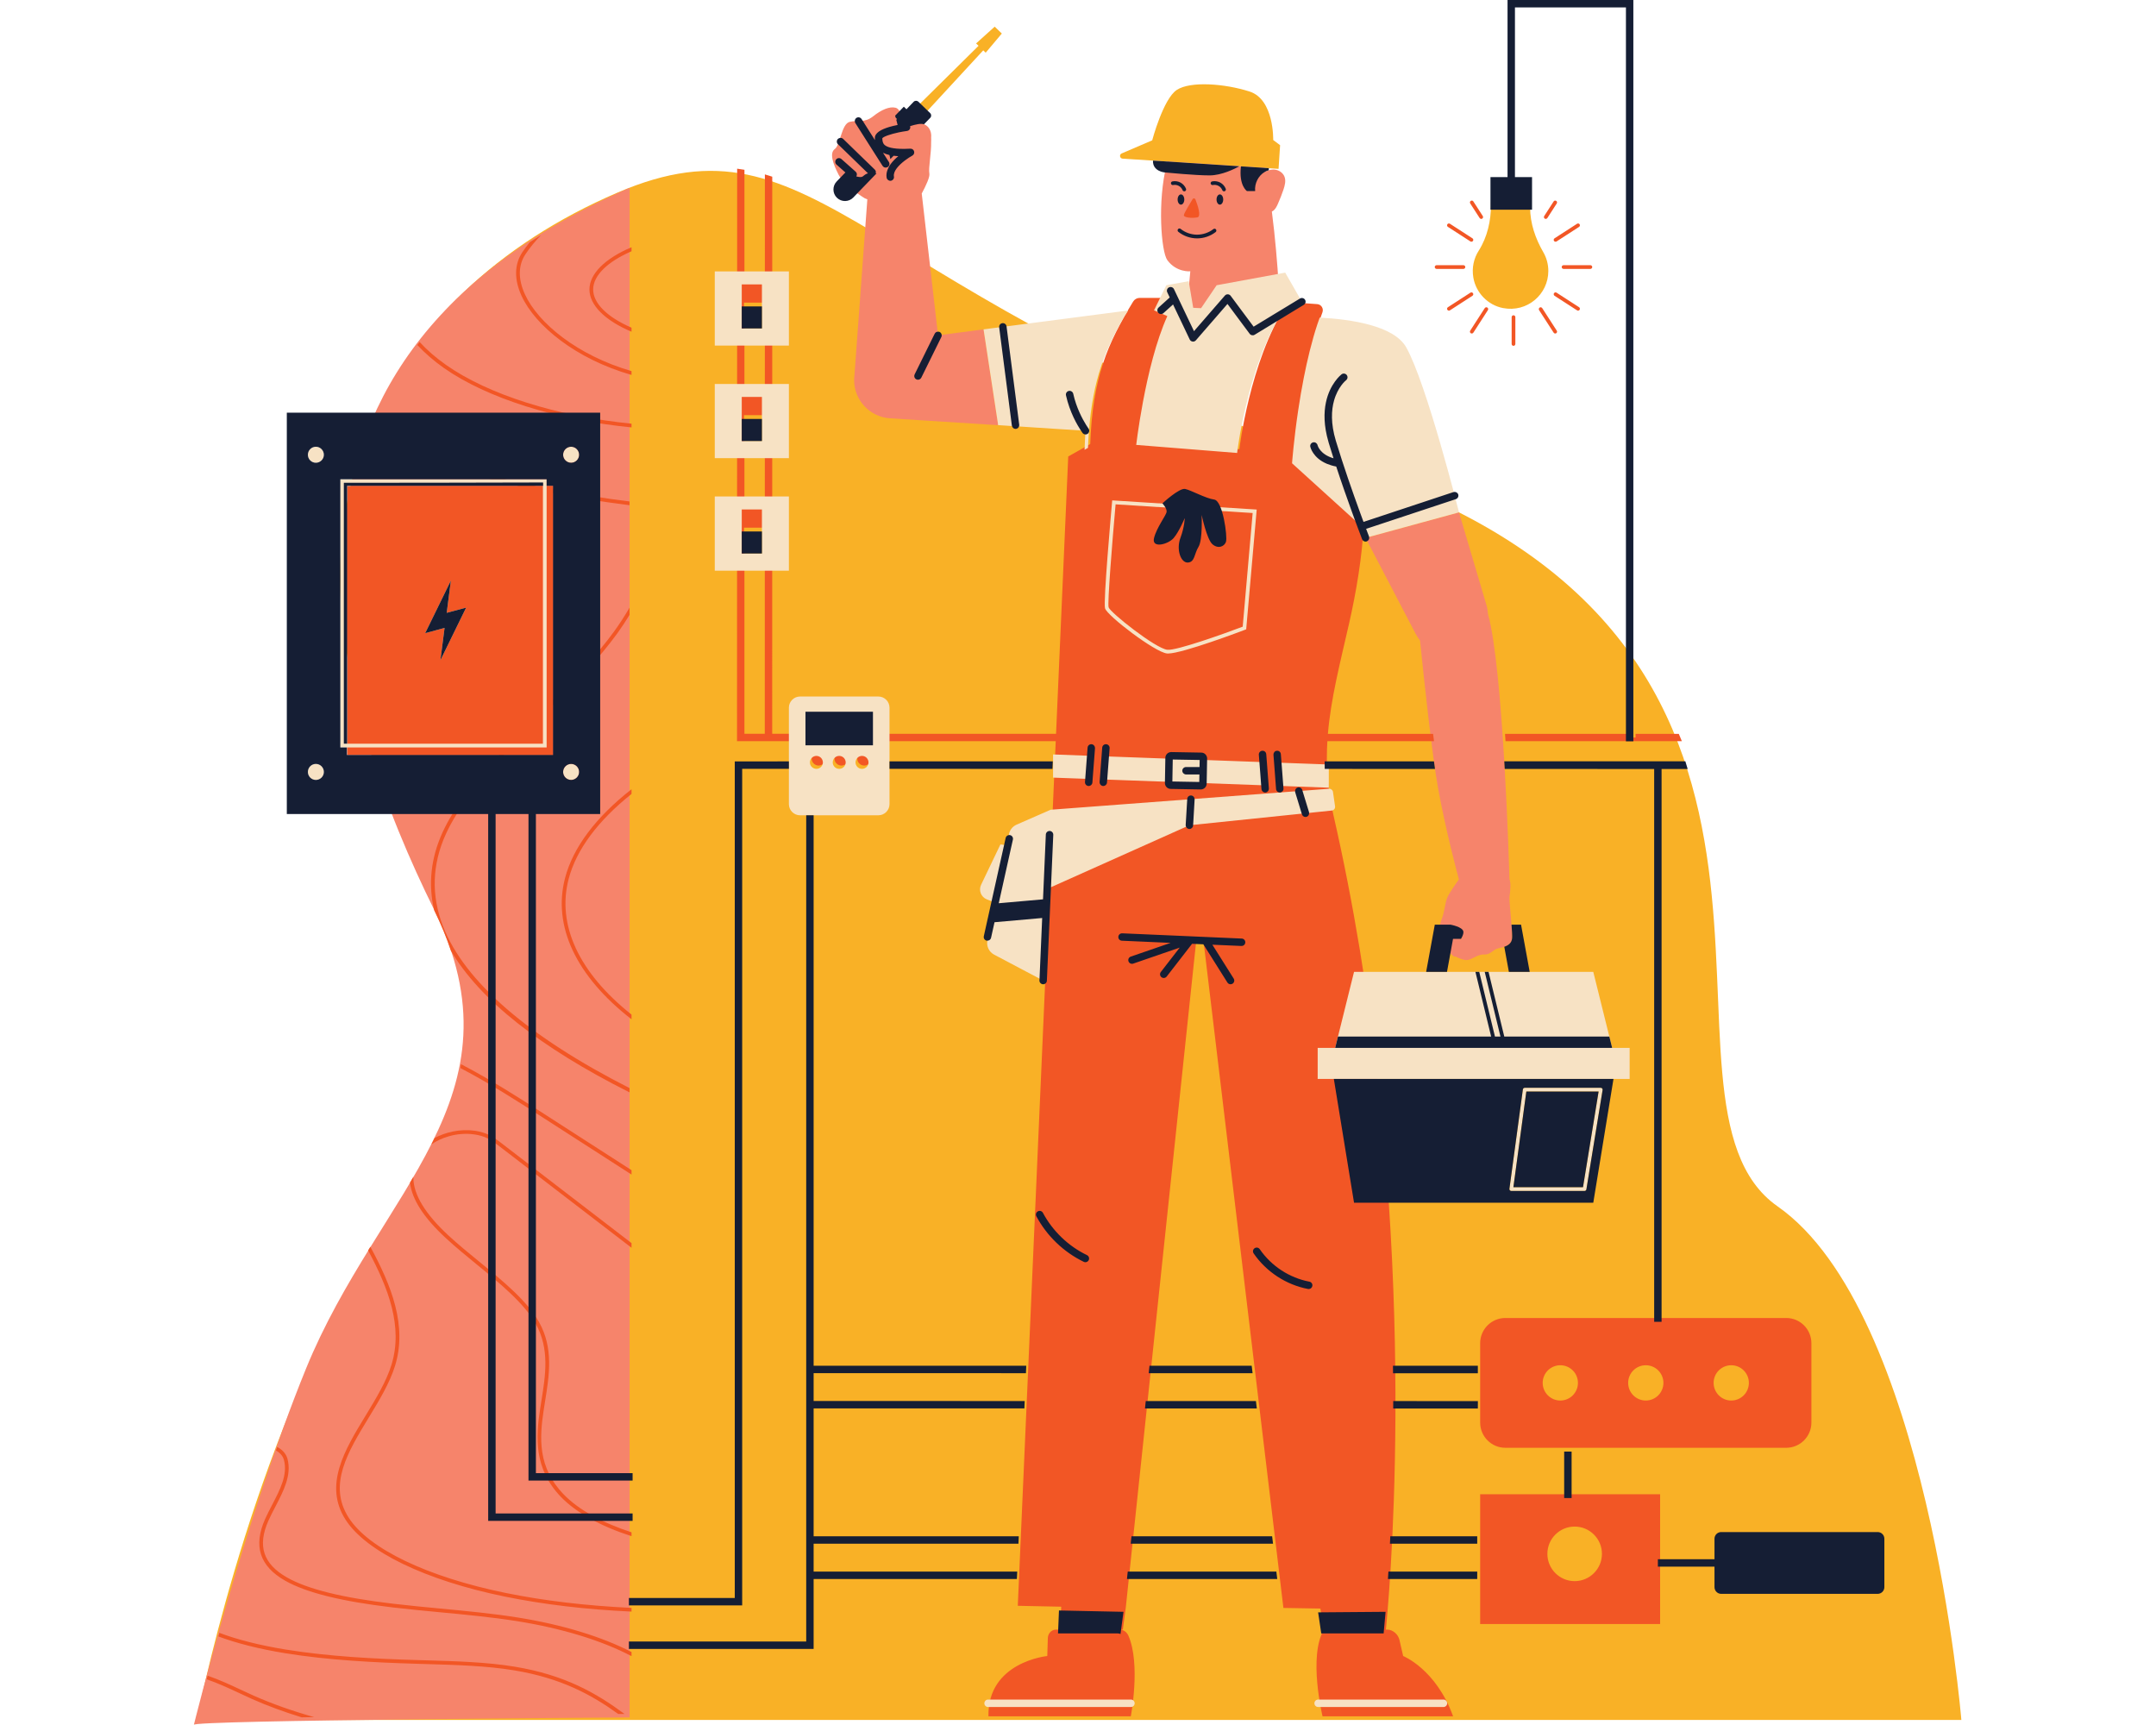 <?xml version="1.0" encoding="UTF-8"?>
<svg xmlns="http://www.w3.org/2000/svg" xmlns:xlink="http://www.w3.org/1999/xlink" width="500" zoomAndPan="magnify" viewBox="0 0 375 300" height="400" preserveAspectRatio="xMidYMid meet" version="1.0">
  <defs>
    <clipPath id="138f6a7206">
      <path d="M 34 4.309 L 341.141 4.309 L 341.141 299.137 L 34 299.137 Z M 34 4.309 " clip-rule="nonzero"></path>
    </clipPath>
    <clipPath id="d047c7eb51">
      <path d="M 33.711 18.465 L 263.184 18.465 L 263.184 299.977 L 33.711 299.977 Z M 33.711 18.465 " clip-rule="nonzero"></path>
    </clipPath>
  </defs>
  <g clip-path="url(#138f6a7206)">
    <path fill="#f9b126" d="M 195.254 27.59 L 202.965 28.094 L 219.82 29.199 L 222.383 29.367 L 222.652 25.25 L 221.453 24.348 C 221.453 24.348 221.641 17.297 217.344 15.918 C 213.051 14.539 207.047 14.078 204.684 15.637 C 202.32 17.195 200.406 24.406 200.406 24.406 L 195.098 26.684 C 194.641 26.879 194.758 27.555 195.254 27.59 Z M 160.859 19.766 L 171.02 8.754 L 171.445 9.164 L 174.25 5.832 L 173.012 4.637 L 169.777 7.551 L 170.203 7.965 L 159.547 18.5 Z M 261.414 53.574 C 265.625 54.395 269.305 51.191 269.305 47.129 C 269.305 45.941 268.988 44.82 268.43 43.859 C 267.051 41.469 266.137 38.84 266.137 36.078 L 266.137 35.16 L 259.336 35.16 L 259.336 35.559 C 259.336 38.387 258.707 41.23 257.188 43.613 C 256.355 44.922 255.969 46.547 256.262 48.27 C 256.703 50.906 258.789 53.066 261.414 53.574 Z M 61.711 221.898 C 80.855 188.234 91.805 187.41 68.777 139.383 C 45.754 91.355 66.105 51.23 107.352 33.516 C 142.508 18.418 148.438 51.098 237.77 82.344 C 327.105 113.586 283.039 191.52 309.18 209.801 C 335.32 228.082 341.145 299.121 341.145 299.121 L 34.246 299.121 C 34.246 299.121 42.562 255.566 61.711 221.898 " fill-opacity="1" fill-rule="nonzero"></path>
  </g>
  <g clip-path="url(#d047c7eb51)">
    <path fill="#f6846b" d="M 254.316 162.91 C 254.191 162.91 254.113 162.914 254.113 162.914 C 254.113 162.914 254.07 163.141 253.996 163.477 C 254.121 163.285 254.227 163.098 254.316 162.91 Z M 263.008 163.141 C 262.914 164.418 261.652 164.707 260.637 164.918 C 259.617 165.129 259.312 166.059 258.129 166.004 C 256.945 165.941 255.984 166.973 255.074 166.973 C 254.516 166.973 253.68 166.613 253.109 166.332 C 253.078 166.359 253.051 166.379 253.023 166.379 C 252.91 166.379 252.715 166.23 252.488 166.004 L 252.484 166 C 251.891 165.402 251.035 164.238 250.605 163.645 C 250.012 162.82 250.375 160.812 250.785 159.766 C 251.199 158.719 251.336 157.254 251.652 156.301 C 251.953 155.395 253.574 153.191 253.754 152.945 C 253.551 152.199 251.531 144.754 250.148 137.184 C 249.117 131.535 247.719 118.523 246.988 111.387 C 246.707 111.043 246.457 110.664 246.242 110.254 L 237.516 93.543 L 253.77 89.105 L 258.555 105.266 C 258.703 105.773 258.785 106.285 258.812 106.793 C 258.816 106.812 258.824 106.828 258.828 106.848 C 261.484 116.441 262.492 150.891 262.547 152.918 C 262.551 152.922 262.551 152.922 262.551 152.922 C 262.773 153.367 262.758 154.582 262.551 155.98 C 262.551 155.98 262.551 155.98 262.551 155.984 C 262.457 156.699 263.098 161.863 263.008 163.141 Z M 221.918 29.531 C 221.297 29.406 220.641 29.551 220.082 29.852 C 220.035 29.633 219.992 29.414 219.941 29.199 L 203.09 28.094 C 203.031 28.281 202.965 28.461 202.914 28.652 C 201.297 34.988 201.961 43.789 203.047 45.258 C 204.645 47.414 207.035 47.184 207.035 47.184 L 206.285 55.207 L 222.699 55.207 C 222.699 55.207 222.387 45.781 221.219 36.797 C 221.324 36.742 221.422 36.684 221.516 36.609 C 221.867 36.309 222.078 35.879 222.266 35.457 C 222.629 34.645 222.953 33.816 223.238 32.969 C 223.48 32.246 223.691 31.438 223.414 30.727 C 223.172 30.105 222.57 29.66 221.918 29.531 Z M 163.156 58.316 L 160.32 33.656 C 161.102 32.203 161.758 30.75 161.648 30.184 C 161.461 29.25 161.992 26.73 161.953 24.691 C 161.969 24.418 161.973 24.145 161.957 23.871 C 161.957 23.871 162.168 22.359 160.871 21.676 C 160.836 21.66 160.797 21.652 160.762 21.637 C 159.895 21.008 158.859 21.309 158.004 21.285 C 156.863 21.258 156.84 19.012 155.777 18.738 C 154.715 18.465 153.293 19.09 151.836 20.25 C 150.379 21.406 149.273 20.844 147.809 21.188 C 146.344 21.531 146.176 25.203 145.207 25.91 C 144.234 26.609 144.867 28.441 145.863 30.387 C 146.863 32.34 150.43 34.5 150.43 34.5 L 150.859 34.664 L 148.621 65.207 C 148.586 65.496 148.559 65.789 148.559 66.086 C 148.559 69.609 151.293 72.523 154.809 72.75 L 173.613 73.945 L 171.074 57.281 Z M 109.504 32.672 L 109.504 298.688 C 109.504 298.688 32.895 299.148 33.719 299.977 C 33.719 299.977 42.523 264.238 53.227 238.02 C 65.879 207.031 91.617 190.883 75.477 158.148 C 59.336 125.414 37.957 63.66 109.504 32.672 " fill-opacity="1" fill-rule="nonzero"></path>
  </g>
  <path fill="#f25625" d="M 96.242 84.523 L 93.25 84.523 C 82.125 82.203 72.094 79.059 63.988 75.316 C 63.91 75.52 63.828 75.719 63.75 75.918 C 71.18 79.344 80.211 82.27 90.207 84.523 L 60.383 84.523 L 60.383 131.332 L 86.805 131.332 C 82.672 135.762 79.031 140.258 76.973 144.762 C 74.934 149.234 74.449 153.781 75.52 158.316 C 76.711 160.746 77.668 163.082 78.422 165.34 C 83.453 173.871 93.867 182.125 109.5 189.98 L 109.5 189.234 C 91.918 180.309 80.785 170.695 77.055 161.094 C 74.973 155.734 75.145 150.332 77.559 145.031 C 79.648 140.457 83.426 135.863 87.684 131.332 L 96.242 131.332 L 96.242 122.633 C 100.312 118.535 104.34 114.34 107.359 110.164 C 108.137 109.09 108.844 108.012 109.5 106.93 L 109.5 105.668 C 108.707 107.043 107.824 108.418 106.836 109.785 C 103.957 113.77 100.137 117.785 96.242 121.715 L 96.242 85.773 C 100.531 86.598 104.965 87.297 109.5 87.863 L 109.5 87.211 C 104.961 86.645 100.531 85.941 96.242 85.117 Z M 244.055 288.004 L 243.41 285.203 C 243.184 284.211 242.234 283.41 241.293 283.41 L 241.051 283.41 C 241.051 283.41 241.18 282.199 241.363 279.949 C 242.594 265.109 246.316 204.617 231.91 141.668 C 230.855 137.07 230.621 132.871 230.883 128.742 C 230.879 128.797 230.875 128.852 230.871 128.902 L 249.422 128.902 C 249.367 128.484 249.316 128.059 249.262 127.629 L 230.965 127.629 C 231.484 121.504 233.043 115.477 234.637 108.492 C 235.879 103.027 236.941 96.859 237.223 90.895 L 225.121 79.91 C 225.121 79.91 226.219 64.664 230.012 54.328 C 230.262 53.645 229.809 52.941 229.098 52.891 L 224.73 52.578 C 224.32 52.547 223.914 52.746 223.68 53.102 C 217.34 62.938 215.566 78.121 215.566 78.121 L 198.016 76.719 C 198.016 76.719 199.715 61.984 203.691 53.75 C 204.137 52.832 203.527 51.809 202.527 51.809 L 198.215 51.809 C 197.762 51.809 197.328 52.055 197.09 52.449 C 192.617 59.777 190.059 65.629 189.625 77.23 L 185.801 79.391 L 183.684 127.621 L 152.223 127.617 L 152.223 128.902 L 183.629 128.902 L 183.648 128.426 L 177.027 279.27 L 184.582 279.426 L 184.418 283.406 L 183.695 283.406 C 182.91 283.406 182.281 284.051 182.254 284.871 L 182.156 288.004 C 182.156 288.004 171.738 289.012 171.922 298.492 L 196.684 298.492 C 196.684 298.492 198.434 289.426 196.266 284.461 C 195.988 283.824 195.395 283.41 194.734 283.41 L 195.297 283.41 L 195.801 279.656 L 208.082 163.422 C 208.812 163.418 208.57 163.422 209.301 163.414 L 223.227 279.641 L 229.656 279.75 L 230.266 283.41 L 230.281 283.41 C 227.504 288.004 230.035 298.492 230.035 298.492 L 252.742 298.492 C 249.77 290.27 244.055 288.004 244.055 288.004 Z M 208.254 37.805 C 209.004 37.668 208.297 35.629 207.918 34.672 C 207.836 34.461 207.551 34.441 207.434 34.633 C 206.938 35.434 205.965 37.055 205.914 37.395 C 205.844 37.848 207.266 37.984 208.254 37.805 Z M 292.531 128.902 C 292.531 128.902 292.258 128.234 292 127.633 L 284.484 127.633 L 284.484 128.258 L 283.191 128.258 L 283.191 127.633 L 261.773 127.633 C 261.801 128.055 261.832 128.48 261.859 128.902 Z M 80.203 185.082 C 80.16 185.301 80.113 185.52 80.066 185.738 C 85.293 188.484 89.887 191.434 94.34 194.301 L 109.844 204.273 L 109.844 203.508 L 94.691 193.758 C 90.18 190.855 85.52 187.863 80.203 185.082 Z M 82.574 196.648 C 79.996 196.289 77.422 196.926 75.586 197.922 C 75.402 198.293 75.211 198.664 75.023 199.035 C 76.539 197.957 79.32 196.852 82.488 197.289 C 84.387 197.551 85.457 198.277 86.477 199.059 L 109.844 217.004 L 109.844 216.191 L 86.871 198.547 C 85.824 197.742 84.629 196.934 82.574 196.648 Z M 94.57 245.203 C 94.648 244.703 94.727 244.199 94.809 243.695 C 95.539 239.152 96.297 234.453 93.75 229.918 C 91.676 226.223 87.445 222.762 83.355 219.422 C 81.531 217.93 79.645 216.387 77.984 214.848 C 73.98 211.148 71.934 207.785 71.895 204.855 C 71.895 204.793 71.902 204.727 71.906 204.66 C 71.707 204.992 71.508 205.332 71.309 205.668 C 71.656 208.602 73.699 211.766 77.547 215.324 C 79.223 216.875 81.113 218.422 82.945 219.922 C 86.992 223.227 91.168 226.645 93.188 230.238 C 95.621 234.574 94.883 239.16 94.172 243.594 C 94.09 244.098 94.012 244.602 93.934 245.109 C 93.203 249.895 92.828 255.414 97.57 260.336 C 100.27 263.133 104.605 265.48 109.844 267.16 L 109.844 266.488 C 104.801 264.852 100.629 262.578 98.035 259.887 C 93.496 255.18 93.836 250.051 94.57 245.203 Z M 102.523 50.328 C 102.516 53.055 105.215 55.734 109.844 57.691 L 109.844 56.992 C 105.621 55.156 103.164 52.742 103.172 50.332 C 103.18 47.93 105.633 45.527 109.844 43.699 L 109.844 42.996 C 105.234 44.949 102.535 47.617 102.523 50.328 Z M 91.301 51.184 C 90.09 48.539 90.121 46.133 91.387 44.227 C 92.137 43.094 93.055 41.98 94.098 40.887 C 93.441 41.293 92.785 41.707 92.152 42.121 C 91.688 42.699 91.242 43.281 90.852 43.867 C 89.453 45.973 89.406 48.594 90.715 51.453 C 93.086 56.625 100.129 62.43 109.844 65.207 L 109.844 64.539 C 100.414 61.805 93.594 56.188 91.301 51.184 Z M 72.988 59.48 C 72.852 59.652 72.719 59.828 72.59 60.004 C 73.906 61.418 75.449 62.762 77.234 64.016 C 84.691 69.238 96.777 73.047 109.844 74.332 L 109.844 73.684 C 96.906 72.402 84.961 68.641 77.609 63.484 C 75.824 62.234 74.289 60.898 72.988 59.48 Z M 98.289 152.672 C 96.082 161.051 100.188 169.773 109.844 177.27 L 109.844 176.449 C 100.688 169.191 96.809 160.832 98.914 152.836 C 100.25 147.75 104.02 142.715 109.844 138.078 L 109.844 137.262 C 103.68 142.078 99.691 147.34 98.289 152.672 Z M 74.121 288.754 L 72.25 288.699 C 65.332 288.488 57.246 288.105 49.688 286.875 C 45.184 286.145 41.27 285.152 38.156 283.973 C 38.098 284.184 38.039 284.391 37.984 284.598 C 41.137 285.781 45.07 286.781 49.582 287.512 C 57.18 288.75 65.293 289.133 72.23 289.344 L 74.102 289.402 C 79.266 289.547 84.602 289.703 89.387 290.488 C 97.605 291.84 102.902 294.746 107.531 298.082 C 107.949 298.082 108.312 298.078 108.621 298.078 C 103.754 294.477 98.27 291.297 89.492 289.852 C 84.664 289.059 79.305 288.902 74.121 288.754 Z M 41.824 293.84 C 40.039 293.004 38.207 292.152 36.117 291.422 C 36.059 291.633 36.004 291.844 35.949 292.047 C 37.996 292.766 39.797 293.602 41.555 294.422 C 42.328 294.785 43.102 295.148 43.891 295.5 C 46.512 296.66 49.395 297.723 52.48 298.668 C 53.191 298.656 53.91 298.645 54.641 298.633 C 50.82 297.551 47.301 296.305 44.152 294.91 C 43.367 294.559 42.598 294.199 41.824 293.84 Z M 76.598 279.75 C 73.883 279.492 71.074 279.227 68.359 278.906 C 59.527 277.867 53.496 276.375 49.926 274.344 C 45.77 271.984 44.742 268.848 46.688 264.461 C 47.055 263.645 47.488 262.805 47.914 261.996 C 49.309 259.312 50.754 256.535 50.004 253.719 C 49.875 253.23 49.465 252.289 48.215 251.641 C 48.145 251.848 48.07 252.051 48 252.258 C 48.961 252.789 49.281 253.504 49.383 253.887 C 50.066 256.457 48.742 259.004 47.34 261.699 C 46.914 262.52 46.473 263.363 46.102 264.199 C 44.023 268.883 45.168 272.387 49.605 274.906 C 53.254 276.98 59.363 278.5 68.285 279.551 C 71.008 279.871 73.82 280.133 76.535 280.395 C 80.973 280.812 85.559 281.246 89.848 281.926 C 97.824 283.191 104.766 285.348 109.844 288.027 L 109.844 287.309 C 104.715 284.66 97.824 282.535 89.949 281.289 C 85.641 280.605 81.043 280.172 76.598 279.75 Z M 60.641 263.93 C 57.008 258.246 60.477 252.551 64.148 246.516 C 65.938 243.578 67.785 240.539 68.715 237.523 C 70.848 230.574 68.113 223.637 64.418 216.832 C 64.285 217.043 64.156 217.258 64.027 217.469 C 67.562 224.043 70.125 230.73 68.098 237.332 C 67.195 240.273 65.367 243.277 63.598 246.184 C 59.984 252.117 56.246 258.258 60.098 264.281 C 63.652 269.844 74.023 274.852 87.84 277.672 C 94.559 279.047 102.035 279.922 109.844 280.277 L 109.844 279.633 C 102.078 279.27 94.648 278.402 87.973 277.039 C 74.32 274.25 64.105 269.352 60.641 263.93 Z M 258.699 53.488 C 258.551 53.395 258.348 53.438 258.25 53.586 L 255.719 57.508 C 255.625 57.656 255.668 57.855 255.816 57.953 C 255.871 57.988 255.934 58.004 255.992 58.004 C 256.098 58.004 256.199 57.953 256.262 57.859 L 258.793 53.938 C 258.891 53.789 258.848 53.59 258.699 53.488 Z M 268.684 38.02 C 268.738 38.055 268.801 38.07 268.859 38.07 C 268.965 38.07 269.07 38.02 269.133 37.922 L 270.773 35.379 C 270.871 35.23 270.828 35.027 270.676 34.934 C 270.527 34.836 270.328 34.879 270.234 35.027 L 268.59 37.574 C 268.492 37.723 268.535 37.922 268.684 38.02 Z M 251.84 39.457 L 255.758 41.988 C 255.812 42.023 255.871 42.039 255.934 42.039 C 256.039 42.039 256.141 41.988 256.203 41.891 C 256.301 41.742 256.258 41.543 256.105 41.445 L 252.191 38.914 C 252.039 38.816 251.84 38.859 251.742 39.012 C 251.645 39.16 251.691 39.359 251.84 39.457 Z M 270.738 50.898 C 270.59 50.805 270.391 50.844 270.289 50.996 C 270.195 51.145 270.238 51.344 270.387 51.441 L 274.305 53.973 C 274.359 54.008 274.418 54.027 274.48 54.027 C 274.586 54.027 274.688 53.973 274.75 53.875 C 274.848 53.727 274.805 53.527 274.656 53.43 Z M 270.234 57.859 C 270.293 57.953 270.395 58.004 270.504 58.004 C 270.562 58.004 270.625 57.988 270.676 57.953 C 270.828 57.855 270.871 57.656 270.773 57.508 L 268.242 53.586 C 268.148 53.438 267.945 53.395 267.797 53.488 C 267.648 53.59 267.605 53.789 267.699 53.938 Z M 257.363 37.922 C 257.426 38.02 257.527 38.07 257.633 38.07 C 257.691 38.07 257.754 38.055 257.809 38.02 C 257.961 37.922 258 37.723 257.906 37.574 L 256.262 35.027 C 256.168 34.879 255.965 34.84 255.816 34.934 C 255.668 35.027 255.625 35.23 255.719 35.379 Z M 270.289 41.891 C 270.352 41.988 270.457 42.039 270.562 42.039 C 270.621 42.039 270.684 42.023 270.738 41.988 L 274.656 39.457 C 274.805 39.359 274.848 39.16 274.75 39.012 C 274.656 38.859 274.457 38.816 274.305 38.914 L 270.387 41.445 C 270.238 41.543 270.195 41.742 270.289 41.891 Z M 255.758 50.898 L 251.84 53.43 C 251.691 53.527 251.645 53.727 251.742 53.875 C 251.805 53.973 251.91 54.027 252.016 54.027 C 252.074 54.027 252.137 54.008 252.191 53.973 L 256.105 51.441 C 256.258 51.344 256.301 51.145 256.203 50.996 C 256.105 50.844 255.906 50.805 255.758 50.898 Z M 271.633 46.441 C 271.633 46.621 271.777 46.766 271.957 46.766 L 276.621 46.766 C 276.797 46.766 276.941 46.621 276.941 46.441 C 276.941 46.266 276.797 46.121 276.621 46.121 L 271.957 46.121 C 271.777 46.121 271.633 46.266 271.633 46.441 Z M 249.875 46.766 L 254.539 46.766 C 254.719 46.766 254.863 46.621 254.863 46.441 C 254.863 46.266 254.719 46.121 254.539 46.121 L 249.875 46.121 C 249.695 46.121 249.551 46.266 249.551 46.441 C 249.551 46.621 249.695 46.766 249.875 46.766 Z M 263.246 60.145 C 263.426 60.145 263.57 60 263.57 59.824 L 263.57 55.156 C 263.57 54.977 263.426 54.832 263.246 54.832 C 263.07 54.832 262.926 54.977 262.926 55.156 L 262.926 59.824 C 262.926 60 263.07 60.145 263.246 60.145 Z M 304.188 240.5 C 304.188 238.809 302.816 237.434 301.121 237.434 C 299.43 237.434 298.055 238.809 298.055 240.5 C 298.055 242.195 299.43 243.57 301.121 243.57 C 302.816 243.57 304.188 242.195 304.188 240.5 Z M 289.324 240.5 C 289.324 238.809 287.953 237.434 286.258 237.434 C 284.562 237.434 283.191 238.809 283.191 240.5 C 283.191 242.195 284.562 243.57 286.258 243.57 C 287.953 243.57 289.324 242.195 289.324 240.5 Z M 274.457 240.5 C 274.457 238.809 273.086 237.434 271.391 237.434 C 269.699 237.434 268.324 238.809 268.324 240.5 C 268.324 242.195 269.699 243.57 271.391 243.57 C 273.086 243.57 274.457 242.195 274.457 240.5 Z M 310.68 251.789 L 261.832 251.789 C 259.414 251.789 257.449 249.824 257.449 247.402 L 257.449 233.602 C 257.449 231.18 259.414 229.215 261.832 229.215 L 310.68 229.215 C 313.102 229.215 315.062 231.18 315.062 233.602 L 315.062 247.402 C 315.062 249.824 313.102 251.789 310.68 251.789 Z M 269.141 270.234 C 269.141 272.855 271.266 274.98 273.883 274.98 C 276.504 274.98 278.629 272.855 278.629 270.234 C 278.629 267.613 276.504 265.492 273.883 265.492 C 271.266 265.492 269.141 267.613 269.141 270.234 Z M 257.449 259.871 L 288.75 259.871 L 288.75 282.445 L 257.449 282.445 Z M 320.531 273.141 L 324.156 273.141 L 324.156 271.848 L 320.531 271.848 Z M 320.531 269.59 L 320.531 270.883 L 324.156 270.883 L 324.156 269.59 Z M 311.957 273.141 L 315.582 273.141 L 315.582 271.848 L 311.957 271.848 Z M 311.957 270.883 L 315.582 270.883 L 315.582 269.59 L 311.957 269.59 Z M 303.383 273.141 L 307.012 273.141 L 307.012 271.848 L 303.383 271.848 Z M 303.383 270.883 L 307.012 270.883 L 307.012 269.59 L 303.383 269.59 Z M 134.32 30.727 C 134.32 30.727 133.371 30.445 133.039 30.332 L 133.02 127.613 L 129.48 127.613 L 129.48 95.605 L 129.402 95.605 L 129.402 91.77 L 132.914 91.77 L 132.914 87.938 L 129.48 87.938 L 129.48 76.031 L 129.402 76.031 L 129.402 72.203 L 132.914 72.203 L 132.914 68.371 L 129.48 68.371 L 129.484 56.465 L 129.402 56.465 L 129.402 52.633 L 132.914 52.633 L 132.914 48.797 L 129.484 48.797 L 129.484 29.527 L 128.215 29.336 L 128.191 128.902 L 140.488 128.902 L 140.488 127.613 L 134.312 127.613 Z M 150.324 130.715 C 149.719 130.715 149.223 131.16 149.133 131.742 C 149.121 131.805 149.113 131.867 149.113 131.93 C 149.113 132.012 149.117 132.094 149.137 132.168 C 149.145 132.203 149.156 132.234 149.164 132.27 C 149.176 132.312 149.188 132.352 149.203 132.391 C 149.223 132.434 149.246 132.477 149.27 132.52 C 149.281 132.543 149.293 132.566 149.305 132.586 C 149.34 132.637 149.379 132.688 149.418 132.73 C 149.43 132.742 149.438 132.75 149.441 132.762 C 149.492 132.812 149.547 132.859 149.605 132.898 C 149.605 132.902 149.605 132.902 149.605 132.906 C 149.785 133.035 150.004 133.117 150.238 133.133 C 150.27 133.137 150.293 133.145 150.324 133.145 C 150.352 133.145 150.379 133.137 150.406 133.133 C 150.641 133.117 150.859 133.035 151.039 132.906 C 151.039 132.906 151.039 132.902 151.043 132.902 C 151.098 132.859 151.152 132.812 151.203 132.762 C 151.211 132.75 151.219 132.742 151.223 132.734 C 151.266 132.688 151.305 132.637 151.34 132.586 C 151.352 132.566 151.359 132.543 151.375 132.523 C 151.398 132.48 151.422 132.438 151.441 132.391 C 151.461 132.352 151.469 132.309 151.48 132.266 C 151.492 132.234 151.504 132.203 151.512 132.168 C 151.527 132.094 151.535 132.012 151.535 131.93 C 151.535 131.867 151.523 131.805 151.516 131.742 C 151.422 131.16 150.926 130.715 150.324 130.715 Z M 146.355 130.715 C 145.754 130.715 145.254 131.164 145.164 131.742 C 145.152 131.805 145.145 131.867 145.145 131.93 C 145.145 132.012 145.152 132.094 145.168 132.168 C 145.176 132.203 145.188 132.234 145.195 132.266 C 145.211 132.309 145.223 132.348 145.234 132.387 C 145.254 132.434 145.277 132.473 145.301 132.516 C 145.316 132.539 145.324 132.562 145.34 132.586 C 145.371 132.637 145.41 132.684 145.449 132.727 C 145.457 132.738 145.465 132.75 145.477 132.758 C 145.523 132.809 145.578 132.855 145.633 132.895 C 145.633 132.898 145.633 132.898 145.637 132.902 C 145.816 133.031 146.031 133.117 146.266 133.133 C 146.297 133.137 146.324 133.145 146.355 133.145 C 146.387 133.145 146.414 133.137 146.445 133.133 C 146.68 133.117 146.895 133.031 147.074 132.902 C 147.078 132.898 147.078 132.898 147.082 132.895 C 147.137 132.855 147.188 132.809 147.238 132.758 C 147.246 132.75 147.25 132.738 147.262 132.73 C 147.301 132.684 147.34 132.637 147.371 132.586 C 147.387 132.562 147.398 132.539 147.41 132.516 C 147.434 132.473 147.457 132.434 147.477 132.387 C 147.492 132.348 147.5 132.305 147.512 132.266 C 147.523 132.234 147.539 132.203 147.543 132.168 C 147.559 132.094 147.566 132.012 147.566 131.93 C 147.566 131.262 147.027 130.715 146.355 130.715 Z M 143.582 131.742 C 143.59 131.805 143.598 131.867 143.598 131.93 C 143.598 132.012 143.59 132.094 143.578 132.168 C 143.57 132.199 143.559 132.234 143.547 132.266 C 143.535 132.305 143.527 132.348 143.512 132.387 C 143.492 132.43 143.465 132.473 143.445 132.512 C 143.43 132.535 143.422 132.562 143.406 132.586 C 143.375 132.633 143.336 132.68 143.297 132.723 C 143.289 132.734 143.281 132.746 143.273 132.754 C 143.223 132.805 143.172 132.848 143.121 132.891 C 143.117 132.895 143.113 132.898 143.109 132.898 C 142.934 133.031 142.719 133.113 142.484 133.133 C 142.453 133.137 142.422 133.145 142.391 133.145 C 142.355 133.145 142.324 133.137 142.289 133.133 C 142.059 133.113 141.844 133.031 141.668 132.898 C 141.664 132.898 141.66 132.895 141.656 132.891 C 141.605 132.848 141.555 132.805 141.504 132.754 C 141.496 132.746 141.488 132.734 141.48 132.723 C 141.441 132.68 141.402 132.633 141.371 132.586 C 141.355 132.562 141.344 132.535 141.332 132.512 C 141.309 132.473 141.285 132.43 141.27 132.387 C 141.25 132.348 141.242 132.305 141.23 132.262 C 141.219 132.23 141.207 132.199 141.199 132.168 C 141.188 132.094 141.176 132.012 141.176 131.93 C 141.176 131.867 141.188 131.805 141.195 131.742 C 141.285 131.164 141.785 130.715 142.391 130.715 C 142.992 130.715 143.492 131.164 143.582 131.742 " fill-opacity="1" fill-rule="nonzero"></path>
  <path fill="#f7e2c4" d="M 77.324 109.207 L 73.953 110.113 L 78.422 100.973 L 77.699 106.578 L 81.074 105.68 L 76.605 114.816 Z M 56.332 134.25 C 56.332 135.02 55.707 135.641 54.938 135.641 C 54.172 135.641 53.551 135.02 53.551 134.25 C 53.551 133.48 54.172 132.855 54.938 132.855 C 55.707 132.855 56.332 133.48 56.332 134.25 Z M 56.332 79.09 C 56.332 79.855 55.707 80.48 54.938 80.48 C 54.172 80.48 53.551 79.855 53.551 79.09 C 53.551 78.32 54.172 77.695 54.938 77.695 C 55.707 77.695 56.332 78.32 56.332 79.09 Z M 100.727 134.25 C 100.727 135.02 100.105 135.641 99.336 135.641 C 98.57 135.641 97.945 135.02 97.945 134.25 C 97.945 133.48 98.57 132.855 99.336 132.855 C 100.105 132.855 100.727 133.48 100.727 134.25 Z M 100.727 79.09 C 100.727 79.855 100.105 80.48 99.336 80.48 C 98.57 80.48 97.945 79.855 97.945 79.09 C 97.945 78.32 98.57 77.695 99.336 77.695 C 100.105 77.695 100.727 78.32 100.727 79.09 Z M 59.844 83.996 L 94.434 83.996 L 94.434 129.34 L 59.844 129.34 Z M 59.199 129.988 L 95.078 129.988 L 95.078 83.348 L 59.199 83.348 Z M 251.711 296.227 C 251.711 296.582 251.422 296.871 251.066 296.871 L 229.266 296.871 C 228.91 296.871 228.621 296.582 228.621 296.227 C 228.621 295.867 228.91 295.578 229.266 295.578 L 251.066 295.578 C 251.422 295.578 251.711 295.867 251.711 296.227 Z M 197.355 296.227 C 197.355 296.582 197.066 296.871 196.707 296.871 L 171.859 296.871 C 171.5 296.871 171.215 296.582 171.215 296.227 C 171.215 295.867 171.5 295.578 171.859 295.578 L 196.707 295.578 C 197.066 295.578 197.355 295.867 197.355 296.227 Z M 194.039 87.711 L 217.879 89.219 L 216.148 108.988 C 212.859 110.234 204.602 113.184 203.039 113.004 C 200.98 112.777 193.086 106.512 192.824 105.617 C 192.609 104.859 193.441 94.367 194.039 87.711 Z M 202.965 113.645 C 203.023 113.652 203.086 113.656 203.156 113.656 C 205.664 113.656 216.113 109.695 216.566 109.52 L 216.754 109.449 L 218.582 88.617 L 193.453 87.023 L 193.422 87.336 C 193.266 89.109 191.879 104.676 192.203 105.797 C 192.582 107.098 200.871 113.414 202.965 113.645 Z M 225.824 132.762 L 230.406 132.93 L 231.121 132.957 L 231.121 136.988 L 230.637 136.969 L 222.559 136.676 L 222.367 134.176 L 222.25 132.633 Z M 231.25 141.004 L 206.875 143.523 L 182.141 154.59 L 181.441 170.531 L 172.91 166.023 C 172.016 165.551 171.539 164.547 171.742 163.555 L 173.082 156.965 L 171.652 156.418 C 170.641 156.023 170.176 154.855 170.645 153.875 L 174.008 146.855 L 175.105 146.996 L 175.5 145.051 C 175.648 144.324 176.141 143.711 176.816 143.418 L 182.742 140.824 L 230.664 137.215 L 231.168 137.176 C 231.5 137.152 231.801 137.391 231.848 137.723 L 232.211 140.234 C 232.262 140.594 232.008 140.922 231.645 140.961 Z M 183.164 131.207 L 189.707 131.449 L 189.402 135.465 L 183.164 135.238 Z M 173.613 73.945 L 171.074 57.281 L 196.219 54 C 196.059 54.246 195.746 54.82 195.746 54.707 C 195.516 55.098 195.293 55.484 195.074 55.871 C 194.988 56.027 194.906 56.184 194.82 56.336 C 194.695 56.566 194.566 56.797 194.445 57.023 C 194.34 57.223 194.238 57.414 194.133 57.613 C 194.039 57.797 193.941 57.98 193.852 58.164 C 193.738 58.387 193.629 58.609 193.523 58.836 C 193.445 58.992 193.371 59.145 193.297 59.301 C 193.18 59.547 193.066 59.793 192.957 60.043 C 192.898 60.172 192.84 60.305 192.781 60.434 C 192.664 60.707 192.547 60.977 192.438 61.25 C 192.391 61.355 192.348 61.465 192.305 61.57 C 192.188 61.871 192.07 62.172 191.957 62.473 C 191.93 62.547 191.906 62.621 191.879 62.691 C 191.754 63.031 191.629 63.375 191.516 63.723 C 191.512 63.734 191.512 63.742 191.508 63.75 C 190.449 66.945 189.746 70.504 189.406 74.953 C 189.336 75.895 189.273 76.863 189.234 77.887 L 188.641 78.227 C 188.68 77.105 188.738 76 188.812 74.914 Z M 225.832 71.148 C 226.086 69.441 226.398 67.602 226.766 65.727 C 226.766 65.723 226.766 65.719 226.766 65.719 C 226.918 64.938 227.082 64.148 227.258 63.359 C 227.426 62.598 227.605 61.836 227.793 61.078 C 227.809 61.016 227.82 60.957 227.84 60.898 C 228.02 60.18 228.211 59.469 228.41 58.766 C 228.426 58.711 228.441 58.648 228.457 58.59 C 228.672 57.844 228.895 57.109 229.133 56.398 C 229.266 56 229.402 55.617 229.539 55.234 C 235.137 55.535 242.473 56.664 244.586 60.406 C 248.145 66.703 253.77 89.105 253.77 89.105 L 237.516 93.543 L 236.16 90.938 L 224.73 80.57 C 224.73 80.57 225.023 76.508 225.828 71.152 L 225.824 71.148 Z M 191.938 135.559 L 192.242 131.539 L 193.605 131.59 L 219.699 132.543 L 220.008 136.582 Z M 215.176 78.777 L 197.625 77.375 C 197.625 77.375 197.707 76.676 197.875 75.492 C 197.875 75.488 197.875 75.488 197.875 75.488 C 198.07 74.121 198.379 72.117 198.812 69.809 C 198.812 69.805 198.816 69.805 198.816 69.797 C 199.691 65.148 201.078 59.289 203.039 54.973 L 200.723 53.973 L 202.867 49.605 L 206.758 48.902 L 207.539 53.531 C 207.984 53.551 208.441 53.574 208.906 53.598 L 211.617 49.605 L 223.543 47.414 L 226.438 52.469 L 223.543 54.227 L 222.402 55.242 C 216.785 65.043 215.176 78.777 215.176 78.777 Z M 283.449 182.238 L 283.449 187.645 L 229.188 187.645 L 229.188 182.238 L 232.23 182.238 L 235.512 169.023 L 277.125 169.023 L 280.406 182.238 Z M 275.336 206.473 L 263.227 206.473 L 265.48 189.828 L 278.051 189.828 Z M 278.43 189.184 L 265.199 189.184 C 265.039 189.184 264.898 189.305 264.879 189.465 L 262.539 206.754 C 262.527 206.844 262.551 206.938 262.613 207.008 C 262.676 207.078 262.766 207.121 262.859 207.121 L 275.609 207.121 C 275.766 207.121 275.902 207.004 275.926 206.848 L 278.746 189.559 C 278.762 189.465 278.734 189.371 278.676 189.297 C 278.613 189.227 278.523 189.184 278.43 189.184 Z M 132.523 96.262 L 129.016 96.262 L 129.016 88.602 L 132.523 88.602 Z M 137.215 86.344 L 124.32 86.344 L 124.32 99.246 L 137.215 99.246 Z M 132.523 76.695 L 129.016 76.695 L 129.016 69.027 L 132.523 69.027 Z M 137.215 66.777 L 124.32 66.777 L 124.32 79.676 L 137.215 79.676 Z M 132.523 57.121 L 129.016 57.121 L 129.016 49.457 L 132.523 49.457 Z M 137.215 47.203 L 124.32 47.203 L 124.32 60.105 L 137.215 60.105 Z M 151.062 132.59 C 151.062 132.664 151.055 132.738 151.039 132.812 C 151.035 132.824 151.031 132.836 151.031 132.844 C 151.016 132.906 151 132.961 150.977 133.02 C 150.969 133.039 150.953 133.059 150.941 133.082 C 150.922 133.121 150.906 133.164 150.879 133.199 C 150.848 133.25 150.812 133.297 150.773 133.34 C 150.766 133.348 150.762 133.355 150.754 133.363 C 150.75 133.363 150.75 133.363 150.75 133.363 C 150.711 133.402 150.668 133.441 150.625 133.473 C 150.617 133.48 150.609 133.488 150.602 133.496 C 150.527 133.551 150.441 133.594 150.355 133.629 C 150.332 133.637 150.312 133.645 150.289 133.648 C 150.199 133.68 150.105 133.707 150.008 133.711 L 149.855 133.711 C 149.27 133.672 148.805 133.188 148.805 132.59 C 148.805 132.531 148.812 132.473 148.824 132.414 C 148.906 131.875 149.371 131.461 149.934 131.461 C 150.496 131.461 150.961 131.875 151.043 132.414 C 151.055 132.473 151.062 132.531 151.062 132.59 Z M 146.047 133.711 L 145.883 133.711 C 145.301 133.668 144.84 133.188 144.84 132.59 C 144.84 132.531 144.848 132.473 144.855 132.414 C 144.941 131.875 145.402 131.461 145.965 131.461 C 146.531 131.461 146.992 131.875 147.078 132.414 C 147.086 132.473 147.094 132.531 147.094 132.59 C 147.094 133.188 146.633 133.668 146.047 133.711 Z M 142.09 133.711 L 141.91 133.711 C 141.812 133.699 141.719 133.676 141.629 133.648 C 141.609 133.641 141.586 133.629 141.566 133.625 C 141.48 133.586 141.398 133.547 141.328 133.492 C 141.305 133.477 141.289 133.457 141.27 133.441 C 141.238 133.414 141.207 133.387 141.176 133.359 C 141.168 133.348 141.16 133.336 141.152 133.328 C 141.152 133.328 141.152 133.328 141.148 133.328 C 141.137 133.312 141.129 133.301 141.117 133.285 C 141.027 133.172 140.961 133.043 140.918 132.902 C 140.918 132.902 140.918 132.898 140.918 132.898 C 140.918 132.895 140.918 132.887 140.914 132.883 C 140.906 132.859 140.898 132.836 140.895 132.812 C 140.879 132.738 140.871 132.664 140.871 132.59 C 140.871 132.531 140.879 132.473 140.887 132.414 C 140.973 131.875 141.438 131.461 142 131.461 C 142.562 131.461 143.023 131.875 143.109 132.414 C 143.117 132.473 143.129 132.531 143.129 132.59 C 143.129 133.184 142.668 133.66 142.09 133.711 Z M 152.773 121.133 L 139.156 121.133 C 138.086 121.133 137.215 122.004 137.215 123.074 L 137.215 139.848 C 137.215 140.918 138.086 141.789 139.156 141.789 L 152.773 141.789 C 153.848 141.789 154.715 140.918 154.715 139.848 L 154.715 123.074 C 154.715 122.004 153.848 121.133 152.773 121.133 " fill-opacity="1" fill-rule="nonzero"></path>
  <path fill="#151e34" d="M 213.242 94.203 C 213.516 93.316 212.695 87.086 211.191 86.883 C 209.688 86.676 207.156 85.242 206.133 85.035 C 205.105 84.828 202.18 87.543 202.18 87.543 C 202.18 87.543 202.984 88.387 202.914 89.004 C 202.848 89.621 201.207 91.672 200.727 93.562 C 200.25 95.453 203.191 94.684 204.145 93.562 C 205.105 92.441 206.062 90.102 206.062 90.102 C 206.062 90.102 206.062 91.535 205.309 93.562 C 204.559 95.59 205.375 97.898 206.609 97.832 C 207.84 97.762 207.703 96.324 208.457 95.109 C 209.207 93.898 209.004 89.551 209.004 89.551 C 209.004 89.551 209.891 93.727 210.848 94.617 C 211.809 95.504 212.969 95.094 213.242 94.203 Z M 78.422 100.973 L 73.953 110.113 L 77.324 109.207 L 76.605 114.816 L 81.074 105.68 L 77.699 106.578 Z M 59.805 129.332 L 59.844 129.332 L 59.844 129.34 L 60.34 129.34 L 60.34 129.332 L 60.379 129.332 L 60.379 84.488 L 94.434 84.488 L 94.434 84.484 L 94.461 84.484 L 94.461 83.91 C 94.434 83.938 59.805 83.965 59.805 83.965 Z M 96.195 131.297 L 96.195 84.488 L 95.078 84.488 L 95.078 83.348 L 59.199 83.348 L 59.199 129.988 L 60.34 129.988 L 60.34 131.297 Z M 56.332 79.09 C 56.332 78.32 55.707 77.695 54.938 77.695 C 54.172 77.695 53.551 78.32 53.551 79.09 C 53.551 79.855 54.172 80.48 54.938 80.48 C 55.707 80.48 56.332 79.855 56.332 79.09 Z M 56.332 134.25 C 56.332 133.48 55.707 132.855 54.938 132.855 C 54.172 132.855 53.551 133.48 53.551 134.25 C 53.551 135.02 54.172 135.641 54.938 135.641 C 55.707 135.641 56.332 135.02 56.332 134.25 Z M 97.945 134.25 C 97.945 135.02 98.57 135.641 99.336 135.641 C 100.105 135.641 100.727 135.02 100.727 134.25 C 100.727 133.48 100.105 132.855 99.336 132.855 C 98.57 132.855 97.945 133.48 97.945 134.25 Z M 97.945 79.09 C 97.945 79.855 98.57 80.48 99.336 80.48 C 100.105 80.48 100.727 79.855 100.727 79.09 C 100.727 78.32 100.105 77.695 99.336 77.695 C 98.57 77.695 97.945 78.32 97.945 79.09 Z M 84.91 264.5 L 84.91 141.57 L 49.887 141.57 L 49.887 71.766 L 104.391 71.766 L 104.391 141.57 L 93.211 141.57 L 93.211 256.199 L 110.031 256.199 L 110.031 257.492 L 91.922 257.492 L 91.922 141.57 L 86.203 141.57 L 86.203 263.211 L 110.031 263.211 L 110.031 264.5 Z M 220.352 132.562 L 220.246 131.211 L 220.242 131.16 C 220.215 130.805 219.91 130.535 219.547 130.566 C 219.195 130.59 218.93 130.902 218.953 131.258 L 219.051 132.516 L 219.203 134.477 L 219.359 136.559 L 219.41 137.234 C 219.438 137.57 219.723 137.828 220.055 137.828 C 220.07 137.828 220.086 137.828 220.102 137.828 C 220.441 137.801 220.691 137.52 220.691 137.184 C 220.691 137.168 220.699 137.152 220.699 137.137 L 220.66 136.605 L 220.488 134.375 Z M 223.008 134.078 L 222.898 132.656 L 222.781 131.16 C 222.758 130.805 222.457 130.535 222.09 130.566 C 221.75 130.59 221.504 130.875 221.504 131.211 C 221.5 131.223 221.496 131.242 221.496 131.258 L 221.602 132.609 L 221.727 134.25 L 221.906 136.652 L 221.949 137.184 L 221.953 137.234 C 221.977 137.562 222.25 137.812 222.57 137.828 C 222.582 137.828 222.59 137.828 222.594 137.828 C 222.613 137.828 222.625 137.828 222.645 137.828 C 222.656 137.828 222.668 137.82 222.684 137.816 C 223.02 137.77 223.266 137.477 223.238 137.137 L 223.207 136.699 Z M 180.793 170.504 C 180.781 170.859 181.059 171.16 181.414 171.176 C 181.422 171.176 181.434 171.176 181.441 171.176 C 181.785 171.176 182.07 170.906 182.086 170.562 L 182.594 158.988 C 182.594 158.98 182.594 158.969 182.594 158.961 L 182.801 154.297 L 183.199 145.188 C 183.215 144.832 182.938 144.531 182.582 144.512 C 182.223 144.508 181.926 144.773 181.906 145.129 L 181.414 156.406 L 175.043 156.969 L 173.715 157.086 L 175.934 147.102 L 176.18 146.008 C 176.254 145.66 176.035 145.312 175.688 145.238 C 175.609 145.219 175.535 145.223 175.461 145.23 C 175.203 145.27 174.98 145.457 174.918 145.727 L 174.648 146.938 L 172.469 156.73 L 172.266 157.648 C 172.262 157.66 172.262 157.672 172.258 157.684 L 171.828 159.625 C 171.824 159.637 171.82 159.652 171.816 159.668 L 171.117 162.82 C 171.039 163.168 171.258 163.512 171.609 163.59 C 171.652 163.602 171.695 163.59 171.738 163.59 C 172.035 163.598 172.309 163.402 172.375 163.102 L 172.98 160.387 L 181.27 159.652 L 180.809 170.199 Z M 176 74.031 C 176.004 74.055 176.016 74.074 176.023 74.098 C 176.094 74.387 176.344 74.594 176.641 74.594 C 176.668 74.594 176.695 74.59 176.723 74.586 C 176.965 74.555 177.148 74.391 177.234 74.176 C 177.273 74.082 177.293 73.973 177.277 73.863 L 175.07 56.758 C 175.023 56.406 174.699 56.152 174.348 56.203 C 173.992 56.246 173.742 56.57 173.789 56.926 Z M 187.992 74.863 C 188.164 75.121 188.277 75.277 188.297 75.305 C 188.414 75.457 188.59 75.539 188.77 75.551 C 188.785 75.551 188.801 75.562 188.812 75.562 C 188.949 75.562 189.082 75.52 189.199 75.43 C 189.289 75.367 189.344 75.281 189.387 75.188 C 189.387 75.188 189.387 75.184 189.391 75.18 C 189.426 75.109 189.445 75.035 189.449 74.957 C 189.453 74.879 189.449 74.805 189.426 74.73 C 189.426 74.73 189.426 74.727 189.422 74.727 C 189.402 74.656 189.375 74.59 189.328 74.527 C 189.324 74.52 189.148 74.285 188.891 73.867 C 188.289 72.898 187.215 70.93 186.672 68.477 C 186.59 68.129 186.246 67.914 185.898 67.988 C 185.551 68.062 185.332 68.41 185.41 68.758 C 186.062 71.703 187.395 73.953 187.992 74.863 Z M 189.168 130.023 L 189.062 131.422 L 188.758 135.445 L 188.715 136 C 188.688 136.355 188.953 136.664 189.309 136.695 C 189.324 136.695 189.344 136.695 189.359 136.695 C 189.695 136.695 189.977 136.438 190 136.098 L 190.008 136.051 L 190.047 135.488 L 190.355 131.469 L 190.457 130.121 C 190.457 130.105 190.449 130.09 190.449 130.074 C 190.449 129.742 190.199 129.453 189.863 129.43 C 189.496 129.402 189.195 129.668 189.168 130.023 Z M 207.18 138.344 C 206.809 138.32 206.52 138.594 206.5 138.949 L 206.496 139.035 L 206.23 143.484 C 206.227 143.594 206.254 143.691 206.293 143.785 C 206.391 144 206.59 144.156 206.836 144.168 C 206.852 144.172 206.863 144.172 206.879 144.172 C 207.219 144.172 207.5 143.906 207.52 143.562 L 207.527 143.457 L 207.785 139.023 C 207.789 138.996 207.777 138.969 207.773 138.941 C 207.75 138.621 207.508 138.363 207.18 138.344 Z M 208.66 132.172 L 203.98 132.09 L 203.938 134.457 L 203.914 135.914 L 208.594 135.996 L 208.617 134.688 L 206.289 134.688 C 206.129 134.688 205.988 134.625 205.879 134.531 C 205.738 134.414 205.641 134.242 205.641 134.043 C 205.641 133.688 205.93 133.398 206.289 133.398 L 208.641 133.398 Z M 208.844 137.297 L 203.617 137.203 C 203.348 137.195 203.09 137.086 202.902 136.891 C 202.715 136.695 202.613 136.438 202.617 136.164 L 202.621 135.949 L 202.648 134.398 L 202.691 131.918 L 202.695 131.793 C 202.699 131.523 202.809 131.27 203.004 131.078 C 203.203 130.891 203.453 130.797 203.73 130.793 L 208.957 130.887 C 209.23 130.891 209.484 131.004 209.672 131.199 C 209.859 131.395 209.961 131.652 209.957 131.922 L 209.953 132.188 L 209.91 134.637 L 209.879 136.215 L 209.879 136.293 C 209.871 136.852 209.414 137.297 208.859 137.297 C 208.855 137.297 208.848 137.297 208.844 137.297 Z M 191.848 136.695 C 191.867 136.695 191.883 136.695 191.898 136.695 C 192.234 136.695 192.516 136.438 192.543 136.098 L 192.582 135.582 L 192.887 131.562 L 193 130.121 C 193.027 129.766 192.762 129.457 192.406 129.43 C 192.043 129.402 191.738 129.668 191.711 130.023 L 191.707 130.074 L 191.598 131.516 L 191.293 135.535 L 191.254 136 C 191.254 136.02 191.262 136.031 191.262 136.051 C 191.262 136.383 191.512 136.668 191.848 136.695 Z M 226.508 137.387 C 226.402 137.047 226.043 136.855 225.699 136.957 C 225.406 137.047 225.238 137.328 225.258 137.625 C 225.262 137.672 225.258 137.715 225.273 137.766 L 226.414 141.504 L 226.453 141.621 C 226.535 141.902 226.793 142.082 227.066 142.082 C 227.129 142.082 227.195 142.074 227.258 142.055 C 227.555 141.961 227.727 141.672 227.695 141.371 C 227.691 141.328 227.695 141.289 227.684 141.246 L 226.547 137.527 Z M 232.414 81.137 C 233.344 83.98 234.32 86.738 235.121 88.953 C 235.324 89.512 235.516 90.031 235.691 90.516 C 235.852 90.953 236 91.344 236.133 91.703 C 236.391 92.387 236.59 92.922 236.727 93.277 C 236.84 93.578 236.91 93.766 236.914 93.777 C 237.016 94.031 237.258 94.191 237.516 94.191 C 237.598 94.191 237.676 94.176 237.75 94.145 C 237.773 94.137 237.789 94.117 237.812 94.105 C 238.078 93.965 238.207 93.664 238.133 93.375 C 238.125 93.352 238.125 93.332 238.121 93.309 C 238.113 93.289 237.926 92.805 237.613 91.973 L 252.93 86.902 L 253.184 86.816 L 253.223 86.805 C 253.559 86.691 253.742 86.328 253.633 85.988 C 253.523 85.664 253.184 85.488 252.855 85.574 C 252.84 85.578 252.828 85.574 252.816 85.578 L 252.469 85.691 L 237.16 90.766 C 236.961 90.23 236.738 89.621 236.496 88.957 C 235.297 85.66 233.648 80.977 232.344 76.645 C 231.438 73.625 231.566 71.328 232.035 69.66 C 232.695 67.309 234.031 66.199 234.129 66.121 C 234.41 65.902 234.461 65.5 234.242 65.219 C 234.027 64.938 233.621 64.887 233.336 65.102 C 233.215 65.199 231.301 66.734 230.621 69.996 C 230.25 71.758 230.238 74.02 231.059 76.832 C 231.074 76.895 231.09 76.953 231.109 77.016 C 231.375 77.902 231.656 78.801 231.945 79.703 C 229.59 79.023 229.188 77.508 229.164 77.418 C 229.129 77.25 229.027 77.117 228.895 77.027 C 228.754 76.93 228.578 76.891 228.402 76.93 C 228.055 77.004 227.828 77.344 227.902 77.695 C 227.926 77.789 228.359 79.641 230.793 80.66 C 231.258 80.852 231.789 81.02 232.414 81.137 Z M 218.047 56.812 L 216.852 55.207 L 216.062 54.148 L 214.051 51.441 C 213.934 51.285 213.75 51.191 213.559 51.184 C 213.363 51.176 213.176 51.258 213.047 51.406 L 211.035 53.723 L 209.746 55.207 L 208.066 57.141 L 207.676 57.598 L 207.301 56.809 L 206.535 55.207 L 206.324 54.766 L 205.707 53.473 L 204.832 51.629 C 204.828 51.617 204.82 51.605 204.812 51.59 L 204.191 50.281 C 204.039 49.961 203.652 49.824 203.332 49.977 C 203.008 50.129 202.871 50.516 203.027 50.836 L 203.453 51.73 L 202.562 52.539 L 201.562 53.441 L 201.504 53.496 C 201.289 53.691 201.246 54 201.367 54.25 C 201.395 54.305 201.418 54.359 201.461 54.406 C 201.637 54.602 201.902 54.66 202.141 54.582 C 202.223 54.559 202.305 54.512 202.371 54.449 L 203.414 53.508 L 203.496 53.434 L 204.031 52.949 L 204.266 53.441 L 205.5 56.031 L 206.934 59.043 C 207.023 59.238 207.211 59.375 207.43 59.402 C 207.457 59.41 207.488 59.41 207.516 59.41 C 207.699 59.41 207.879 59.328 208.004 59.188 L 209.312 57.676 L 211.461 55.207 L 212.645 53.84 L 213.496 52.859 L 214.332 53.98 L 215.242 55.207 L 217.363 58.055 C 217.562 58.32 217.93 58.395 218.215 58.223 L 220.84 56.629 L 222.027 55.902 L 222.789 55.441 L 223.219 55.184 L 223.293 55.133 L 226.199 53.367 L 226.773 53.02 C 227.078 52.836 227.176 52.438 226.992 52.133 C 226.809 51.836 226.422 51.738 226.121 51.91 C 226.113 51.914 226.109 51.914 226.105 51.918 L 222.652 54.016 L 221.336 54.812 L 220.691 55.207 Z M 188.785 219.516 C 189.027 219.516 189.258 219.379 189.367 219.148 C 189.52 218.824 189.387 218.441 189.066 218.285 C 185.82 216.719 183.098 214.105 181.398 210.926 C 181.23 210.613 180.84 210.492 180.527 210.664 C 180.211 210.832 180.094 211.223 180.262 211.535 C 182.086 214.953 185.016 217.762 188.504 219.449 C 188.594 219.492 188.691 219.516 188.785 219.516 Z M 195.129 163.602 L 203.613 163.977 L 196.684 166.363 C 196.344 166.48 196.164 166.848 196.281 167.184 C 196.398 167.52 196.766 167.699 197.102 167.586 L 205.195 164.797 L 201.906 169.043 C 201.684 169.324 201.738 169.73 202.02 169.949 C 202.305 170.168 202.707 170.113 202.926 169.832 L 207.34 164.141 L 207.684 164.152 L 208.93 164.211 L 209.301 164.227 L 213.488 170.875 C 213.613 171.07 213.82 171.176 214.035 171.176 C 214.152 171.176 214.273 171.145 214.379 171.078 C 214.684 170.887 214.77 170.488 214.582 170.188 L 210.871 164.297 L 215.922 164.516 C 216.289 164.527 216.582 164.258 216.598 163.898 C 216.613 163.543 216.336 163.242 215.98 163.227 L 207.074 162.836 C 207.066 162.836 207.059 162.836 207.051 162.832 L 195.188 162.316 C 194.836 162.301 194.527 162.578 194.516 162.934 C 194.496 163.285 194.773 163.59 195.129 163.602 Z M 227.746 222.898 C 224.266 222.234 221.121 220.176 219.113 217.25 C 218.91 216.957 218.512 216.883 218.215 217.082 C 217.922 217.285 217.848 217.688 218.047 217.98 C 220.246 221.184 223.691 223.438 227.504 224.168 C 227.547 224.176 227.586 224.18 227.625 224.18 C 227.93 224.18 228.199 223.965 228.258 223.652 C 228.328 223.305 228.098 222.965 227.746 222.898 Z M 145.527 31.559 C 144.758 32.359 144.777 33.629 145.574 34.398 C 146.371 35.168 147.641 35.148 148.414 34.352 L 149.117 33.617 L 151.086 31.582 L 152.461 30.156 C 152.41 30.156 152.359 30.156 152.312 30.156 C 152.387 29.926 152.336 29.668 152.152 29.492 L 151.398 28.758 L 149.762 27.176 L 147.414 24.895 L 146.648 24.152 C 146.508 24.016 146.32 23.965 146.141 23.984 C 145.992 23.996 145.848 24.055 145.734 24.168 C 145.488 24.426 145.492 24.836 145.75 25.082 L 146.812 26.109 L 148.867 28.102 L 150.973 30.145 C 150.891 30.164 150.816 30.184 150.746 30.215 C 149.992 30.57 150.199 30.98 149.039 30.707 C 149.008 30.699 148.977 30.684 148.945 30.676 C 149.105 30.414 149.07 30.074 148.832 29.863 L 147.938 29.066 L 146.645 27.918 L 146.352 27.66 C 146.086 27.426 145.68 27.445 145.441 27.715 C 145.207 27.98 145.23 28.387 145.496 28.625 L 147.039 29.992 L 146.176 30.887 Z M 149.457 22.477 L 151.379 25.504 L 153.512 28.855 C 153.539 28.898 153.578 28.93 153.613 28.961 C 153.633 28.98 153.645 29 153.664 29.016 C 153.848 29.156 154.094 29.184 154.312 29.086 C 154.34 29.074 154.375 29.07 154.402 29.051 C 154.703 28.863 154.793 28.461 154.602 28.16 L 154.516 28.031 L 153.586 26.566 C 153.902 26.734 154.273 26.863 154.703 26.961 C 154.766 27.207 154.82 27.441 154.863 27.668 L 155.426 27.09 C 155.656 27.117 155.902 27.141 156.156 27.156 C 156.188 27.156 156.211 27.16 156.242 27.164 C 155.77 27.551 155.297 28.016 154.918 28.531 C 154.848 28.629 154.777 28.723 154.715 28.82 C 154.652 28.918 154.605 29.016 154.555 29.117 C 154.477 29.262 154.414 29.414 154.359 29.566 C 154.203 29.996 154.133 30.445 154.215 30.91 C 154.25 31.102 154.367 31.25 154.52 31.34 C 154.621 31.402 154.73 31.445 154.852 31.445 C 154.887 31.445 154.926 31.438 154.965 31.434 C 155.312 31.371 155.551 31.039 155.484 30.688 C 155.406 30.23 155.617 29.742 155.969 29.273 C 156.707 28.293 158.066 27.398 158.68 27.066 C 158.945 26.922 159.078 26.613 158.992 26.324 C 158.91 26.035 158.66 25.844 158.336 25.855 C 157.664 25.895 157.086 25.898 156.594 25.883 C 155.688 25.852 155.051 25.742 154.609 25.598 C 154.246 25.48 154.012 25.34 153.859 25.203 C 153.535 24.91 153.484 24.535 153.461 24.047 C 153.684 23.742 154.875 23.332 156.297 23.027 C 156.77 22.93 157.27 22.84 157.77 22.773 C 158.125 22.723 158.371 22.398 158.32 22.047 C 158.316 22.008 158.297 21.977 158.285 21.941 C 159.277 21.629 160.148 21.43 160.711 21.617 L 160.719 21.609 L 161.805 20.488 C 162.023 20.262 162.016 19.895 161.789 19.676 L 161.406 19.305 L 160.117 18.055 L 159.73 17.688 C 159.504 17.465 159.141 17.473 158.918 17.699 L 157.664 19 L 157.203 18.555 L 156.461 19.324 L 155.688 20.125 C 155.723 20.238 155.762 20.359 155.797 20.484 L 156.02 20.699 L 155.895 20.828 C 155.977 21.113 156.055 21.422 156.121 21.734 C 155.625 21.832 155.141 21.945 154.684 22.078 C 153.238 22.508 152.125 23.129 152.168 24.047 C 152.172 24.145 152.18 24.25 152.184 24.367 L 150.473 21.672 L 150.051 21 L 149.855 20.703 C 149.668 20.398 149.27 20.309 148.965 20.5 C 148.766 20.629 148.668 20.848 148.68 21.07 C 148.68 21.18 148.703 21.293 148.77 21.395 Z M 159.09 65.109 C 158.93 65.43 159.062 65.816 159.383 65.973 C 159.473 66.02 159.574 66.039 159.668 66.039 C 159.906 66.039 160.137 65.906 160.246 65.68 L 160.621 64.918 L 163.293 59.5 L 163.734 58.602 C 163.797 58.484 163.801 58.355 163.785 58.234 C 163.758 58.027 163.641 57.836 163.441 57.738 C 163.328 57.68 163.203 57.672 163.082 57.688 C 162.875 57.711 162.676 57.828 162.578 58.031 L 162.387 58.414 L 159.109 65.062 Z M 250.48 160.812 L 249.559 160.812 L 248.055 169.023 L 251.68 169.023 L 252.273 165.777 L 252.73 163.277 L 254.121 163.277 C 254.195 163.152 254.258 163.027 254.316 162.91 C 254.473 162.574 254.57 162.258 254.527 162.004 C 254.391 161.18 252.293 160.812 252.293 160.812 Z M 261.645 164.656 L 262.445 169.023 L 266.066 169.023 L 264.562 160.812 L 262.902 160.812 C 262.984 161.82 263.039 162.707 263.008 163.141 C 262.945 164.008 262.34 164.414 261.645 164.656 Z M 238.258 180.27 L 232.719 180.27 L 232.461 181.312 L 232.23 182.238 L 280.406 182.238 L 279.918 180.27 L 261.645 180.27 L 258.906 169.023 L 258.242 169.023 L 260.98 180.27 L 260.023 180.27 L 257.289 169.023 L 256.625 169.023 L 259.359 180.27 Z M 278.051 189.828 L 265.48 189.828 L 263.227 206.473 L 275.336 206.473 Z M 262.539 206.754 C 262.527 206.844 262.551 206.938 262.613 207.008 C 262.676 207.078 262.766 207.121 262.859 207.121 L 275.609 207.121 C 275.766 207.121 275.902 207.004 275.926 206.848 L 278.746 189.559 C 278.762 189.465 278.734 189.371 278.676 189.297 C 278.613 189.227 278.523 189.184 278.43 189.184 L 265.199 189.184 C 265.039 189.184 264.898 189.305 264.879 189.465 Z M 239.16 187.645 L 280.637 187.645 L 277.125 209.168 L 235.512 209.168 L 232 187.645 Z M 229.266 280.41 L 229.809 284.066 L 229.883 284.078 C 229.887 284.074 229.891 284.07 229.891 284.066 L 240.66 284.066 L 240.996 280.34 L 241 280.316 Z M 184.027 284.066 L 194.348 284.066 C 194.539 284.066 194.723 284.105 194.895 284.172 L 194.953 283.734 L 195.41 280.316 L 184.191 280.082 Z M 205.344 39.805 C 205.207 39.691 205.004 39.719 204.895 39.855 C 204.781 39.996 204.805 40.199 204.945 40.309 C 205.859 41.043 207.012 41.449 208.188 41.457 C 208.199 41.457 208.211 41.457 208.223 41.457 C 209.383 41.457 210.523 41.066 211.445 40.355 C 211.586 40.246 211.609 40.043 211.5 39.898 C 211.391 39.762 211.191 39.734 211.047 39.844 C 210.234 40.477 209.211 40.812 208.191 40.812 C 207.164 40.805 206.152 40.449 205.344 39.805 Z M 205.34 31.758 C 204.906 31.523 204.402 31.449 203.922 31.547 C 203.746 31.582 203.633 31.754 203.672 31.926 C 203.707 32.102 203.879 32.215 204.051 32.18 C 204.379 32.113 204.738 32.164 205.031 32.328 C 205.328 32.484 205.562 32.758 205.688 33.07 C 205.738 33.195 205.859 33.273 205.988 33.273 C 206.027 33.273 206.066 33.266 206.105 33.254 C 206.27 33.184 206.355 32.996 206.289 32.832 C 206.109 32.375 205.77 31.992 205.34 31.758 Z M 213.016 33.254 C 213.184 33.184 213.266 32.996 213.199 32.832 C 213.02 32.375 212.684 31.992 212.25 31.758 C 211.824 31.527 211.309 31.449 210.832 31.547 C 210.656 31.582 210.547 31.754 210.578 31.926 C 210.617 32.102 210.785 32.215 210.961 32.18 C 211.289 32.113 211.648 32.164 211.941 32.328 C 212.238 32.484 212.477 32.758 212.598 33.07 C 212.648 33.195 212.77 33.273 212.898 33.273 C 212.938 33.273 212.977 33.266 213.016 33.254 Z M 205.406 35.59 C 205.727 35.59 205.988 35.191 205.988 34.699 C 205.988 34.207 205.727 33.809 205.406 33.809 C 205.086 33.809 204.828 34.207 204.828 34.699 C 204.828 35.191 205.086 35.59 205.406 35.59 Z M 212.176 33.809 C 211.855 33.809 211.598 34.207 211.598 34.699 C 211.598 35.191 211.855 35.59 212.176 35.59 C 212.5 35.59 212.758 35.191 212.758 34.699 C 212.758 34.207 212.5 33.809 212.176 33.809 Z M 216.887 33.23 L 218.312 33.23 C 218.18 31.922 218.855 30.551 219.996 29.891 C 220.023 29.875 220.055 29.863 220.082 29.852 C 220.27 29.746 220.473 29.668 220.68 29.609 C 220.688 29.488 220.691 29.367 220.695 29.25 L 219.945 29.199 L 215.84 28.93 C 215.441 32.289 216.887 33.23 216.887 33.23 Z M 202.582 29.988 C 202.582 29.988 202.602 29.988 202.617 29.992 C 202.973 30.023 207.883 30.504 210.387 30.504 C 212.492 30.504 214.773 29.352 215.57 28.914 L 203.09 28.094 L 200.543 27.93 C 200.449 29.816 202.582 29.988 202.582 29.988 Z M 141.051 133.199 C 141.07 133.23 141.094 133.254 141.117 133.285 C 141.074 133.227 141.035 133.168 141 133.105 C 141.008 133.113 141.012 133.125 141.016 133.129 C 141.027 133.152 141.039 133.176 141.051 133.199 Z M 141 133.102 C 140.969 133.039 140.941 132.973 140.918 132.902 C 140.93 132.941 140.941 132.98 140.957 133.016 C 140.969 133.047 140.984 133.074 141 133.102 Z M 141.316 133.484 C 141.301 133.473 141.285 133.457 141.27 133.441 C 141.289 133.457 141.305 133.477 141.328 133.492 C 141.324 133.488 141.32 133.488 141.316 133.484 Z M 109.387 279.203 L 129.09 279.203 L 129.09 133.707 L 137.215 133.707 L 137.215 132.414 L 127.801 132.418 L 127.801 277.914 L 109.387 277.914 Z M 154.715 133.711 L 183.055 133.719 L 183.113 132.41 L 154.715 132.414 Z M 141.516 141.789 L 140.227 141.789 L 140.227 285.48 L 109.387 285.48 L 109.387 286.77 L 141.516 286.77 L 141.516 274.609 L 176.871 274.609 L 176.93 273.316 L 141.516 273.316 L 141.516 268.473 L 177.141 268.473 L 177.199 267.184 L 141.516 267.184 L 141.516 244.945 L 178.176 244.945 L 178.23 243.656 L 141.516 243.652 L 141.516 238.809 L 178.445 238.816 L 178.5 237.516 L 141.516 237.516 Z M 249.41 132.406 L 230.402 132.406 C 230.402 132.844 230.398 133.281 230.414 133.723 L 249.594 133.73 C 249.535 133.301 249.473 132.863 249.41 132.406 Z M 289.004 229.875 L 289.004 133.738 L 293.543 133.738 L 293.137 132.398 L 261.645 132.402 C 261.672 132.848 261.695 133.293 261.723 133.73 L 287.715 133.738 L 287.715 229.875 Z M 326.59 266.445 L 299.371 266.445 C 298.73 266.445 298.207 266.965 298.207 267.609 L 298.207 271.172 L 288.359 271.172 L 288.359 272.461 L 298.207 272.461 L 298.207 276.023 C 298.207 276.668 298.73 277.191 299.371 277.191 L 326.59 277.191 C 327.234 277.191 327.754 276.668 327.754 276.023 L 327.754 267.609 C 327.754 266.965 327.234 266.445 326.59 266.445 Z M 266.473 30.797 L 263.5 30.797 L 263.5 1.293 L 282.805 1.293 L 282.805 128.918 L 284.094 128.918 L 284.094 0 L 262.211 0 L 262.211 30.797 L 259.242 30.797 L 259.242 36.473 L 266.473 36.473 Z M 272.062 252.449 L 272.062 260.531 L 273.355 260.531 L 273.355 252.449 Z M 132.523 96.262 L 132.523 92.434 L 129.016 92.434 L 129.016 96.262 Z M 132.523 76.695 L 132.523 72.859 L 129.016 72.859 L 129.016 76.695 Z M 132.523 57.121 L 132.523 53.289 L 129.016 53.289 L 129.016 57.121 Z M 151.836 129.562 L 151.836 123.777 L 140.098 123.777 L 140.098 129.617 L 151.836 129.617 Z M 199.934 237.516 L 199.797 238.816 L 217.867 238.824 L 217.711 237.52 Z M 257.047 237.52 L 242.281 237.52 C 242.285 237.957 242.293 238.395 242.297 238.828 L 257.047 238.832 Z M 199.285 243.66 L 199.148 244.953 L 218.602 244.953 L 218.449 243.664 Z M 196.664 268.473 L 221.422 268.473 L 221.266 267.184 L 196.801 267.184 Z M 196.152 273.316 L 196.016 274.609 L 222.156 274.609 L 222 273.316 Z M 242.328 244.957 L 257.047 244.957 L 257.055 243.668 L 242.328 243.664 C 242.328 244.098 242.328 244.531 242.328 244.957 Z M 241.41 274.609 L 256.938 274.609 L 256.938 273.316 L 241.492 273.316 C 241.465 273.762 241.438 274.191 241.41 274.609 Z M 241.816 267.184 L 256.938 267.184 L 256.938 268.473 L 241.758 268.473 C 241.781 268.051 241.801 267.621 241.816 267.184 " fill-opacity="1" fill-rule="nonzero"></path>
</svg>

